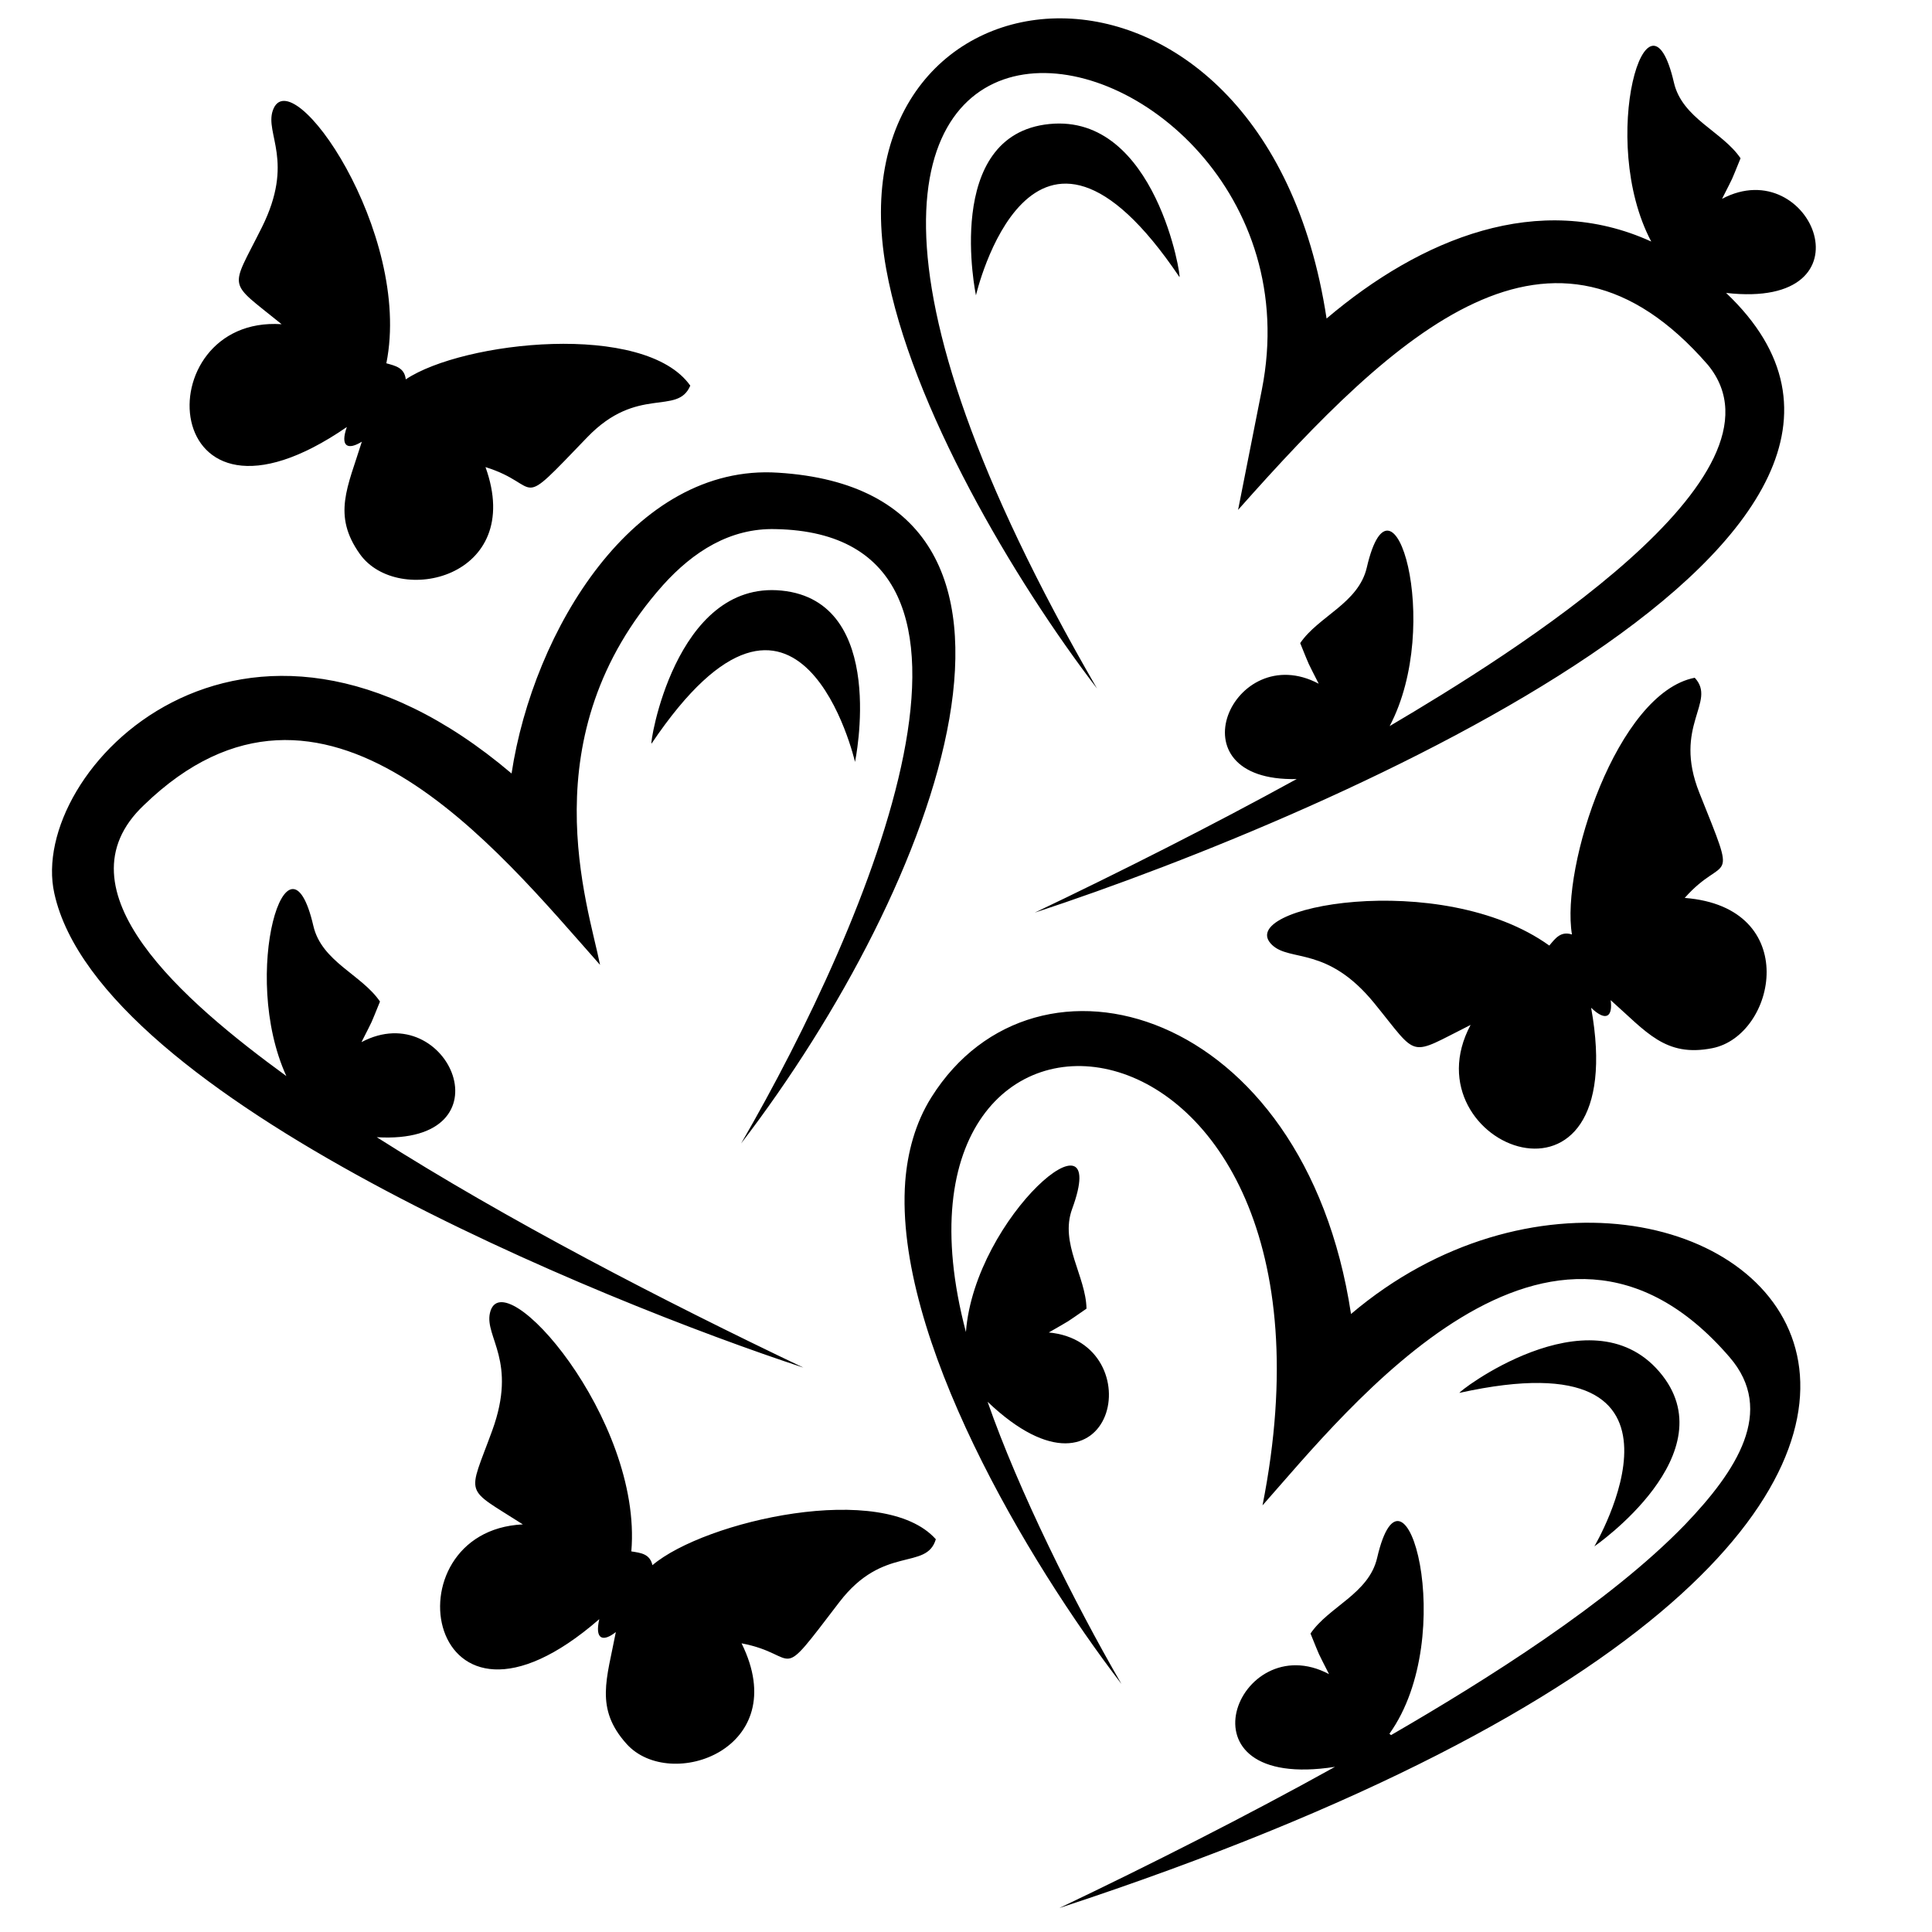 <?xml version="1.0" encoding="utf-8"?>
<!-- Generator: Adobe Illustrator 21.1.0, SVG Export Plug-In . SVG Version: 6.00 Build 0)  -->
<svg version="1.1" id="Слой_1" xmlns="http://www.w3.org/2000/svg" xmlns:xlink="http://www.w3.org/1999/xlink" x="0px" y="0px"
	 width="432px" height="432px" viewBox="0 0 432 432" style="enable-background:new 0 0 432 432;" xml:space="preserve">
<path d="M12.158,199.804c-6.16-27.338,42.256-77.727,102.228-26.851c4.846-31.947,27.372-69.374,59.594-67.256
	c68.967,4.286,35.918,92.33-8.259,149.979c28.726-49.616,65.542-136.269,7.708-137.365c-10.148-0.278-18.408,5.011-25.175,12.515
	c-30.053,33.75-16.71,71.627-14.081,84.921c-23.034-25.986-61.783-74.641-101.971-35.738c-20.14,19.004,9.043,43.994,31.827,60.603
	c-10.466-22.914,0.42-57.873,6.04-33.581c1.856,8.024,10.805,10.889,14.897,16.919c-2.392,5.861-1.282,3.404-4.138,9.075
	c19.452-10.312,33.803,23.075,3.419,21.257c29.303,18.621,64.036,36.571,95.391,51.519
	C134.929,291.099,22.249,245.496,12.158,199.804z M302.09,293.811c-10.42-68.712-70.43-85.657-93.8-48.502
	c-3.711,5.877-5.382,12.542-5.878,18.879c-2.563,34.667,27.319,84.909,48.344,112.345c-10.597-18.304-22.987-43.189-29.925-63.08
	c0-0.002,0-0.004,0-0.007c28.419,27.038,37.005-13.351,13.68-15.5c5.494-3.182,3.22-1.734,8.431-5.329
	c-0.124-7.287-6.043-14.584-3.204-22.314c8.912-24.264-21.779,1.664-23.757,27.542c-23.575-89.261,89.685-79.396,66.323,38.759
	c19.005-21.44,64.56-79.415,104.399-33.18c10.483,12.074,1.511,25.532-9.902,37.456c-16.916,17.499-44.705,34.901-65.759,47.094
	c-0.121-0.101-0.239-0.201-0.361-0.303c15.725-22.015,3.367-65.765-2.749-39.327c-1.856,8.024-10.805,10.889-14.897,16.919
	c2.392,5.861,1.282,3.404,4.138,9.075c-20.398-10.814-35.189,26.427,1.333,20.734c-19.709,10.947-41.473,21.957-61.667,31.584
	C510.607,336.643,380.343,227.42,302.09,293.811z M245.291,153.943C135.286-36.057,299.36,0.108,282.153,87.136l-5.315,26.879
	c35.557-40.113,70.368-72.377,105.065-32.412c20.248,24.681-43.583,64.481-71.169,80.752c12.006-22.805,0.666-60.44-5.11-35.47
	c-1.856,8.024-10.805,10.889-14.897,16.919c2.392,5.861,1.282,3.404,4.137,9.075c-19.122-10.137-33.315,21.955-4.928,21.32
	c-18.748,10.307-39.338,20.703-58.564,29.869c68.677-22.581,211.176-84.927,154.587-138.57c33.653,3.84,19.063-31.62-0.905-21.035
	c2.855-5.671,1.745-3.214,4.138-9.075c-4.093-6.031-13.041-8.896-14.897-16.919c-5.783-24.997-17.14,12.744-5.072,35.542
	c-25.116-11.46-51.459-0.721-72.597,17.21c-14.041-92.557-111.372-82.736-98.469-11.075
	C203.671,90.688,226.736,129.731,245.291,153.943z M145.887,349.976c-0.589-2.571-2.631-2.742-4.721-3.081
	c2.541-29.68-28.906-65.433-31.616-53.296c-1.21,5.417,6.19,10.707,0.51,26.281c-5.486,15.043-6.459,12.454,6.852,20.977
	c-30.709,1.455-21.963,55.165,17.088,21.191c-1.064,4.637,0.882,5.111,3.701,2.883c-1.988,10.486-4.76,17.049,2.407,25.017
	c9.757,10.847,37.406,1.149,25.707-22.495c13.451,2.551,7.467,9.604,21.864-9.214c9.853-12.878,19.474-6.967,21.576-14.06
	C197.508,331.008,157.621,340.032,145.887,349.976z M77.557,95.48c-1.581,4.487,0.299,5.178,3.352,3.282
	c-3.161,10.194-6.657,16.402-0.437,25.129c8.468,11.881,37.037,5.37,28.085-19.445c13.072,4.053,6.329,10.392,22.766-6.684
	c11.245-11.682,20.137-4.72,23.026-11.531c-10.184-14.415-50.835-9.957-63.619-1.403c-0.294-2.621-2.304-3.022-4.342-3.595
	C92.269,52.031,65.065,12.952,61,24.705c-1.815,5.246,4.941,11.338-2.464,26.171c-7.151,14.327-7.825,11.644,4.437,21.617
	C32.298,70.468,34.916,124.823,77.557,95.48z M382.875,234.377c14.313-2.83,20.134-31.547-6.167-33.599
	c9.076-10.251,12.073-1.498,3.276-23.5c-6.02-15.056,3.983-20.295-1.035-25.731c-17.329,3.351-29.992,42.235-27.456,57.406
	c-2.51-0.81-3.703,0.857-5.064,2.478c-24.197-17.374-71.007-8.66-61.967-0.12c4.035,3.813,12.366,0.162,22.839,13.014
	c10.115,12.413,7.393,11.923,21.528,4.85c-14.468,27.126,36.149,47.105,26.951-3.833c3.439,3.287,4.842,1.858,4.371-1.704
	C368.142,230.715,372.361,236.455,382.875,234.377z M191.185,170.368c0,0,7.525-35.916-16.419-38.31
	c-23.944-2.394-29.648,35.057-29.075,34.206C178.871,117.008,191.185,170.368,191.185,170.368z M234.644,27.731
	c-23.944,2.394-16.419,38.31-16.419,38.31s12.314-53.36,45.493-4.105C264.292,62.788,258.588,25.337,234.644,27.731z
	 M371.007,306.694c-15.701-18.235-45.643,4.972-44.641,4.751c57.987-12.828,30.138,34.325,30.138,34.325
	S386.707,324.929,371.007,306.694z"/>
</svg>
